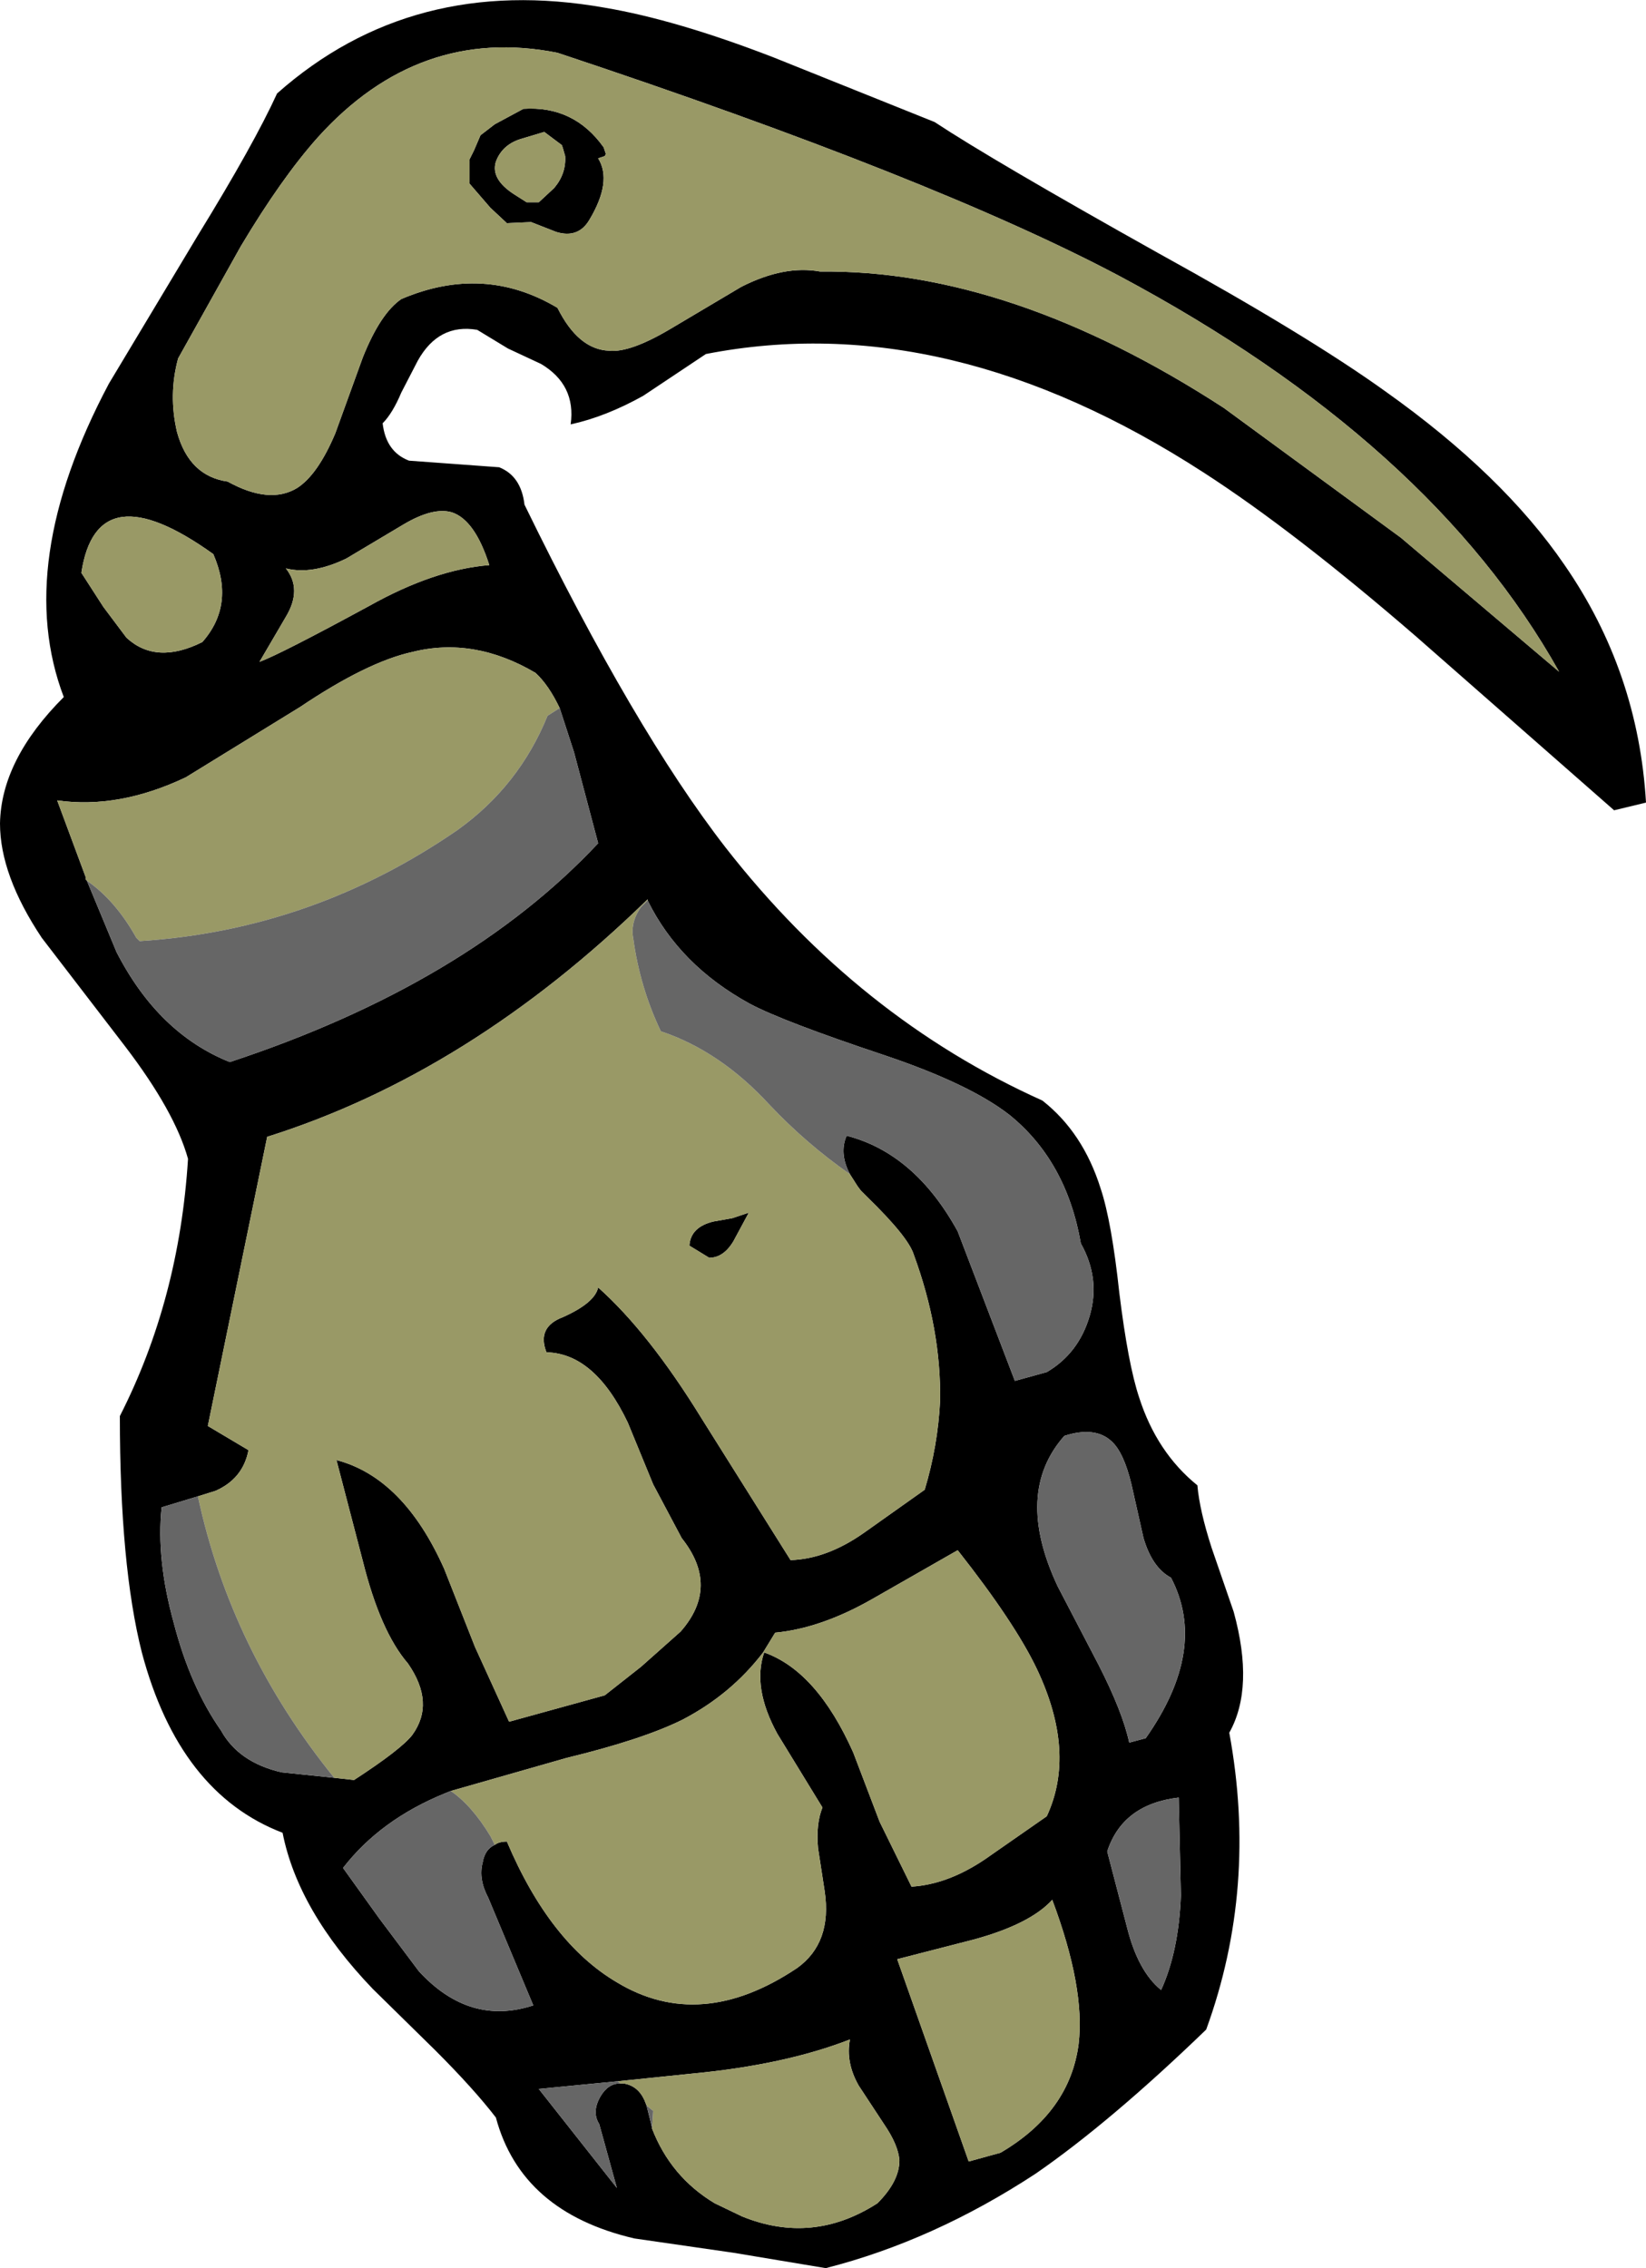 <?xml version="1.0" encoding="UTF-8" standalone="no"?>
<svg xmlns:xlink="http://www.w3.org/1999/xlink" height="103.15px" width="74.85px" xmlns="http://www.w3.org/2000/svg">
  <g transform="matrix(1.0, 0.0, 0.0, 1.0, 37.4, 51.55)">
    <path d="M33.75 -25.85 Q37.1 -21.0 37.45 -15.05 L36.0 -14.7 27.0 -22.6 Q21.45 -27.4 17.35 -30.05 5.7 -37.6 -5.3 -35.45 L-8.15 -33.55 Q-9.85 -32.6 -11.45 -32.25 -11.2 -34.05 -12.8 -35.0 L-14.3 -35.7 -15.7 -36.55 Q-17.45 -36.85 -18.4 -35.15 L-19.15 -33.7 Q-19.55 -32.75 -20.0 -32.3 -19.85 -31.0 -18.8 -30.6 L-16.75 -30.45 -14.7 -30.3 Q-13.7 -29.9 -13.55 -28.6 -8.55 -18.35 -4.4 -13.0 1.65 -5.25 10.0 -1.5 11.85 -0.05 12.65 2.5 13.15 4.0 13.5 7.25 13.9 10.5 14.4 12.0 15.2 14.5 17.05 16.0 17.15 17.15 17.7 18.85 L18.7 21.75 Q19.65 25.2 18.5 27.25 19.8 34.3 17.45 40.75 13.1 44.95 9.7 47.3 5.05 50.35 0.15 51.6 L-4.05 50.9 -8.55 50.25 Q-13.7 49.05 -14.85 44.75 -15.85 43.45 -17.6 41.7 L-20.45 38.9 Q-23.85 35.35 -24.55 31.8 -29.25 30.0 -30.95 23.6 -31.95 19.65 -31.95 12.85 -29.25 7.55 -28.85 1.15 -29.45 -1.0 -31.7 -3.95 L-35.5 -8.9 Q-37.4 -11.75 -37.4 -14.1 -37.35 -17.0 -34.5 -19.85 -36.8 -25.9 -32.45 -34.1 L-28.4 -40.85 Q-25.85 -45.0 -24.8 -47.3 -18.65 -52.75 -9.9 -51.2 -6.65 -50.65 -2.25 -48.95 L5.1 -46.0 Q7.75 -44.25 15.25 -40.05 22.05 -36.3 25.6 -33.75 30.95 -29.95 33.75 -25.85 M1.25 1.85 Q0.75 0.9 1.1 0.1 4.2 0.9 6.15 4.45 L8.75 11.25 10.2 10.85 Q11.65 10.0 12.15 8.3 12.65 6.6 11.75 5.0 11.1 1.25 8.5 -0.85 6.7 -2.25 2.85 -3.55 -1.8 -5.1 -3.3 -5.9 -6.5 -7.65 -7.95 -10.6 L-7.95 -10.65 Q-16.05 -2.75 -25.25 0.15 L-27.95 13.3 -26.1 14.4 Q-26.35 15.7 -27.6 16.25 L-28.4 16.5 -30.05 17.0 Q-30.3 19.35 -29.5 22.25 -28.75 25.15 -27.35 27.15 -26.55 28.6 -24.6 29.05 L-22.2 29.3 -21.3 29.4 Q-19.15 28.0 -18.65 27.35 -17.6 25.9 -18.85 24.1 -20.1 22.65 -20.9 19.45 L-22.1 14.85 Q-19.05 15.65 -17.2 19.8 L-15.8 23.35 -14.25 26.75 -9.9 25.55 -8.25 24.25 -6.45 22.65 Q-4.65 20.6 -6.4 18.4 L-7.7 15.95 -8.85 13.15 Q-10.35 10.0 -12.55 9.95 -13.0 8.8 -11.8 8.35 -10.35 7.7 -10.2 7.0 -7.9 9.05 -5.5 12.95 L-1.45 19.4 Q0.2 19.35 1.9 18.15 L4.65 16.2 Q5.25 14.2 5.35 12.15 5.4 8.9 4.15 5.5 3.9 4.7 2.05 2.9 L1.85 2.7 1.75 2.6 1.6 2.4 1.25 1.85 M-14.9 32.35 Q-14.7 32.2 -14.35 32.2 -12.4 36.8 -9.35 38.6 -5.55 40.9 -1.15 37.95 0.45 36.8 0.1 34.45 L-0.2 32.5 Q-0.3 31.4 0.0 30.65 L-2.05 27.3 Q-3.2 25.2 -2.65 23.6 -0.25 24.45 1.4 28.15 L2.6 31.3 4.05 34.25 Q5.7 34.15 7.4 33.0 L10.2 31.05 Q11.55 28.15 9.75 24.35 8.75 22.25 6.15 18.95 L2.3 21.15 Q-0.05 22.5 -2.15 22.7 L-2.7 23.6 Q-4.15 25.5 -6.35 26.65 -8.15 27.55 -11.65 28.4 L-16.9 29.9 -17.15 30.0 Q-20.1 31.2 -21.8 33.4 L-20.15 35.7 -18.35 38.1 Q-16.05 40.6 -13.15 39.65 L-15.2 34.75 Q-15.65 33.9 -15.45 33.15 -15.35 32.55 -14.9 32.35 M33.5 -21.0 Q27.65 -31.45 13.5 -39.0 5.1 -43.45 -12.05 -49.15 -18.35 -50.4 -22.95 -45.3 -24.6 -43.45 -26.45 -40.35 L-29.3 -35.25 Q-29.75 -33.6 -29.35 -31.9 -28.8 -29.9 -27.05 -29.65 -25.15 -28.6 -23.9 -29.35 -22.95 -29.95 -22.15 -31.85 L-20.9 -35.3 Q-20.1 -37.3 -19.15 -37.95 -15.4 -39.55 -12.05 -37.55 -11.1 -35.65 -9.7 -35.6 -8.75 -35.5 -6.9 -36.6 L-3.7 -38.5 Q-1.75 -39.5 -0.1 -39.2 8.55 -39.3 18.25 -33.0 L26.3 -27.1 33.5 -21.0 M16.2 30.2 Q13.65 30.5 12.95 32.65 L13.85 36.1 Q14.35 38.1 15.4 38.95 16.2 37.2 16.3 34.65 L16.2 30.2 M13.15 14.0 Q12.4 13.3 11.0 13.75 8.7 16.35 10.7 20.6 L12.55 24.15 Q13.65 26.3 13.95 27.7 L14.7 27.5 Q17.55 23.45 15.85 20.2 15.0 19.75 14.6 18.4 L14.05 15.95 Q13.7 14.5 13.15 14.0 M-7.75 45.25 Q-6.9 47.45 -4.9 48.65 L-3.65 49.25 Q-0.45 50.55 2.5 48.65 3.5 47.65 3.5 46.7 3.45 46.0 2.8 45.05 L1.65 43.3 Q1.05 42.25 1.25 41.2 -1.7 42.35 -5.9 42.75 L-9.3 43.1 -12.9 43.45 -9.35 47.95 -10.15 45.05 Q-10.5 44.5 -10.1 43.8 -9.75 43.2 -9.2 43.2 L-9.05 43.2 Q-8.4 43.3 -8.1 43.95 L-8.0 44.2 -7.75 45.2 -7.75 45.25 M3.4 37.55 L6.65 46.75 8.1 46.35 Q11.25 44.5 11.65 41.4 11.95 38.85 10.45 34.85 9.45 35.95 6.9 36.65 L3.4 37.55 M-9.85 -44.55 L-9.9 -44.45 -10.2 -44.35 Q-9.55 -43.3 -10.6 -41.55 -11.1 -40.7 -12.1 -41.0 L-13.25 -41.45 -14.35 -41.4 -15.1 -42.1 -16.05 -43.2 -16.05 -43.6 -16.05 -43.95 -16.05 -44.3 -15.85 -44.7 -15.55 -45.4 -14.9 -45.9 -13.6 -46.6 Q-11.3 -46.75 -9.95 -44.85 L-9.85 -44.55 M-14.85 -44.2 Q-15.1 -43.4 -14.0 -42.7 L-13.45 -42.35 -12.9 -42.35 -12.2 -43.0 Q-11.65 -43.65 -11.7 -44.45 L-11.8 -44.8 -11.85 -44.95 -12.65 -45.55 -13.65 -45.25 Q-14.55 -45.0 -14.85 -44.2 M-11.95 -19.35 Q-12.45 -20.4 -13.05 -20.95 -15.85 -22.6 -18.65 -21.9 -20.7 -21.45 -23.75 -19.4 L-28.95 -16.2 Q-32.0 -14.75 -34.8 -15.15 L-33.5 -11.65 -33.5 -11.55 -33.45 -11.5 -32.1 -8.25 Q-30.2 -4.55 -26.95 -3.25 -16.2 -6.8 -10.2 -13.2 L-11.3 -17.35 -11.95 -19.35 M-27.7 -26.35 Q-33.0 -30.15 -33.7 -25.5 L-32.7 -23.95 -31.65 -22.55 Q-30.3 -21.3 -28.2 -22.35 -26.7 -24.05 -27.7 -26.35 M-16.85 -28.25 Q-17.7 -28.5 -19.05 -27.7 L-21.65 -26.15 Q-23.2 -25.4 -24.4 -25.7 -23.65 -24.75 -24.4 -23.5 L-25.6 -21.45 Q-24.65 -21.8 -20.6 -24.0 -17.65 -25.65 -15.15 -25.85 -15.8 -27.9 -16.85 -28.25 M-5.15 5.65 L-6.05 5.1 Q-6.0 4.25 -4.95 4.0 L-4.1 3.85 -3.35 3.6 -4.05 4.9 Q-4.5 5.65 -5.15 5.65" fill="#000000" fill-rule="evenodd" stroke="none"/>
    <path d="M1.25 1.85 L1.6 2.4 1.75 2.6 1.85 2.7 2.05 2.9 Q3.9 4.7 4.15 5.5 5.4 8.9 5.35 12.15 5.25 14.2 4.65 16.2 L1.9 18.15 Q0.2 19.35 -1.45 19.4 L-5.5 12.95 Q-7.9 9.05 -10.2 7.0 -10.35 7.7 -11.8 8.35 -13.0 8.8 -12.55 9.95 -10.35 10.0 -8.85 13.15 L-7.7 15.95 -6.4 18.4 Q-4.65 20.6 -6.45 22.65 L-8.25 24.25 -9.9 25.55 -14.25 26.75 -15.8 23.35 -17.2 19.8 Q-19.05 15.65 -22.1 14.85 L-20.9 19.45 Q-20.1 22.65 -18.85 24.1 -17.6 25.9 -18.65 27.35 -19.15 28.0 -21.3 29.4 L-22.2 29.3 Q-26.9 23.5 -28.4 16.5 L-27.6 16.25 Q-26.35 15.7 -26.1 14.4 L-27.95 13.3 -25.25 0.15 Q-16.05 -2.75 -7.95 -10.65 L-7.95 -10.6 -8.25 -10.3 Q-8.75 -9.6 -8.6 -8.85 -8.3 -6.65 -7.35 -4.65 -4.65 -3.75 -2.4 -1.3 -0.75 0.45 1.25 1.85 M33.5 -21.0 L26.3 -27.1 18.25 -33.0 Q8.55 -39.3 -0.1 -39.2 -1.75 -39.5 -3.7 -38.5 L-6.9 -36.6 Q-8.75 -35.5 -9.7 -35.6 -11.1 -35.65 -12.05 -37.55 -15.4 -39.55 -19.15 -37.95 -20.1 -37.3 -20.9 -35.3 L-22.15 -31.85 Q-22.95 -29.95 -23.9 -29.35 -25.15 -28.6 -27.05 -29.65 -28.8 -29.9 -29.35 -31.9 -29.75 -33.6 -29.3 -35.25 L-26.45 -40.35 Q-24.6 -43.45 -22.95 -45.3 -18.35 -50.4 -12.05 -49.15 5.1 -43.45 13.5 -39.0 27.65 -31.45 33.5 -21.0 M-16.9 29.9 L-11.65 28.4 Q-8.15 27.55 -6.35 26.65 -4.15 25.5 -2.7 23.6 L-2.15 22.7 Q-0.05 22.5 2.3 21.15 L6.15 18.95 Q8.75 22.25 9.75 24.35 11.55 28.15 10.2 31.05 L7.4 33.0 Q5.7 34.15 4.05 34.25 L2.6 31.3 1.4 28.15 Q-0.25 24.45 -2.65 23.6 -3.2 25.2 -2.05 27.3 L0.0 30.65 Q-0.3 31.4 -0.2 32.5 L0.1 34.45 Q0.45 36.8 -1.15 37.95 -5.55 40.9 -9.35 38.6 -12.4 36.8 -14.35 32.2 -14.7 32.2 -14.9 32.35 L-15.1 31.95 Q-15.95 30.55 -16.9 29.9 M-9.3 43.1 L-5.9 42.75 Q-1.7 42.35 1.25 41.2 1.05 42.25 1.65 43.3 L2.8 45.05 Q3.45 46.0 3.5 46.7 3.5 47.65 2.5 48.65 -0.45 50.55 -3.65 49.25 L-4.9 48.65 Q-6.9 47.45 -7.75 45.25 L-7.7 44.45 -8.0 44.2 -8.1 43.95 Q-8.4 43.3 -9.05 43.2 L-9.2 43.2 -9.3 43.1 M3.4 37.55 L6.9 36.65 Q9.45 35.95 10.45 34.85 11.95 38.85 11.65 41.4 11.25 44.5 8.1 46.35 L6.65 46.75 3.4 37.55 M-14.85 -44.2 Q-14.55 -45.0 -13.65 -45.25 L-12.65 -45.55 -11.85 -44.95 -11.8 -44.8 -11.7 -44.45 Q-11.65 -43.65 -12.2 -43.0 L-12.9 -42.35 -13.45 -42.35 -14.0 -42.7 Q-15.1 -43.4 -14.85 -44.2 M-9.85 -44.55 L-9.95 -44.85 Q-11.3 -46.75 -13.6 -46.6 L-14.9 -45.9 -15.55 -45.4 -15.85 -44.7 -16.05 -44.3 -16.05 -43.95 -16.05 -43.6 -16.05 -43.2 -15.1 -42.1 -14.35 -41.4 -13.25 -41.45 -12.1 -41.0 Q-11.1 -40.7 -10.6 -41.55 -9.55 -43.3 -10.2 -44.35 L-9.9 -44.45 -9.85 -44.55 M-16.85 -28.25 Q-15.8 -27.9 -15.15 -25.85 -17.65 -25.65 -20.6 -24.0 -24.65 -21.8 -25.6 -21.45 L-24.4 -23.5 Q-23.65 -24.75 -24.4 -25.7 -23.2 -25.4 -21.65 -26.15 L-19.05 -27.7 Q-17.7 -28.5 -16.85 -28.25 M-27.7 -26.35 Q-26.7 -24.05 -28.2 -22.35 -30.3 -21.3 -31.65 -22.55 L-32.7 -23.95 -33.7 -25.5 Q-33.0 -30.15 -27.7 -26.35 M-33.45 -11.5 L-33.5 -11.55 -33.5 -11.65 -34.8 -15.15 Q-32.0 -14.75 -28.95 -16.2 L-23.75 -19.4 Q-20.7 -21.45 -18.65 -21.9 -15.85 -22.6 -13.05 -20.95 -12.45 -20.4 -11.95 -19.35 L-12.5 -19.0 Q-13.8 -15.8 -16.6 -13.8 -23.2 -9.25 -31.05 -8.75 L-31.2 -8.9 Q-32.15 -10.6 -33.45 -11.5 M-5.15 5.65 Q-4.5 5.65 -4.05 4.9 L-3.35 3.6 -4.1 3.85 -4.95 4.0 Q-6.0 4.25 -6.05 5.1 L-5.15 5.65" fill="#999966" fill-rule="evenodd" stroke="none"/>
    <path d="M-7.95 -10.6 Q-6.5 -7.65 -3.3 -5.9 -1.8 -5.1 2.85 -3.55 6.7 -2.25 8.5 -0.85 11.1 1.25 11.75 5.0 12.65 6.6 12.15 8.3 11.65 10.0 10.2 10.85 L8.75 11.25 6.15 4.45 Q4.2 0.9 1.1 0.1 0.75 0.9 1.25 1.85 -0.75 0.45 -2.4 -1.3 -4.65 -3.75 -7.35 -4.65 -8.3 -6.65 -8.6 -8.85 -8.75 -9.6 -8.25 -10.3 L-7.95 -10.6 M-22.2 29.3 L-24.6 29.05 Q-26.55 28.6 -27.35 27.15 -28.75 25.15 -29.5 22.25 -30.3 19.35 -30.05 17.0 L-28.4 16.5 Q-26.9 23.5 -22.2 29.3 M-14.9 32.35 Q-15.35 32.55 -15.45 33.15 -15.65 33.9 -15.2 34.75 L-13.15 39.65 Q-16.05 40.6 -18.35 38.1 L-20.15 35.7 -21.8 33.4 Q-20.1 31.2 -17.15 30.0 L-16.9 29.9 Q-15.95 30.55 -15.1 31.95 L-14.9 32.35 M13.15 14.0 Q13.7 14.5 14.05 15.95 L14.6 18.4 Q15.0 19.75 15.85 20.2 17.55 23.45 14.7 27.5 L13.95 27.7 Q13.65 26.3 12.55 24.15 L10.7 20.6 Q8.7 16.35 11.0 13.75 12.4 13.3 13.15 14.0 M16.2 30.2 L16.3 34.65 Q16.2 37.2 15.4 38.95 14.35 38.1 13.85 36.1 L12.95 32.65 Q13.65 30.5 16.2 30.2 M-7.75 45.25 L-7.75 45.2 -8.0 44.2 -7.7 44.45 -7.75 45.25 M-9.2 43.2 Q-9.75 43.2 -10.1 43.8 -10.5 44.5 -10.15 45.05 L-9.35 47.95 -12.9 43.45 -9.3 43.1 -9.2 43.2 M-11.95 -19.35 L-11.3 -17.35 -10.2 -13.2 Q-16.2 -6.8 -26.95 -3.25 -30.2 -4.55 -32.1 -8.25 L-33.45 -11.5 Q-32.15 -10.6 -31.2 -8.9 L-31.05 -8.75 Q-23.2 -9.25 -16.6 -13.8 -13.8 -15.8 -12.5 -19.0 L-11.95 -19.35" fill="#666666" fill-rule="evenodd" stroke="none"/>
  </g>
</svg>
